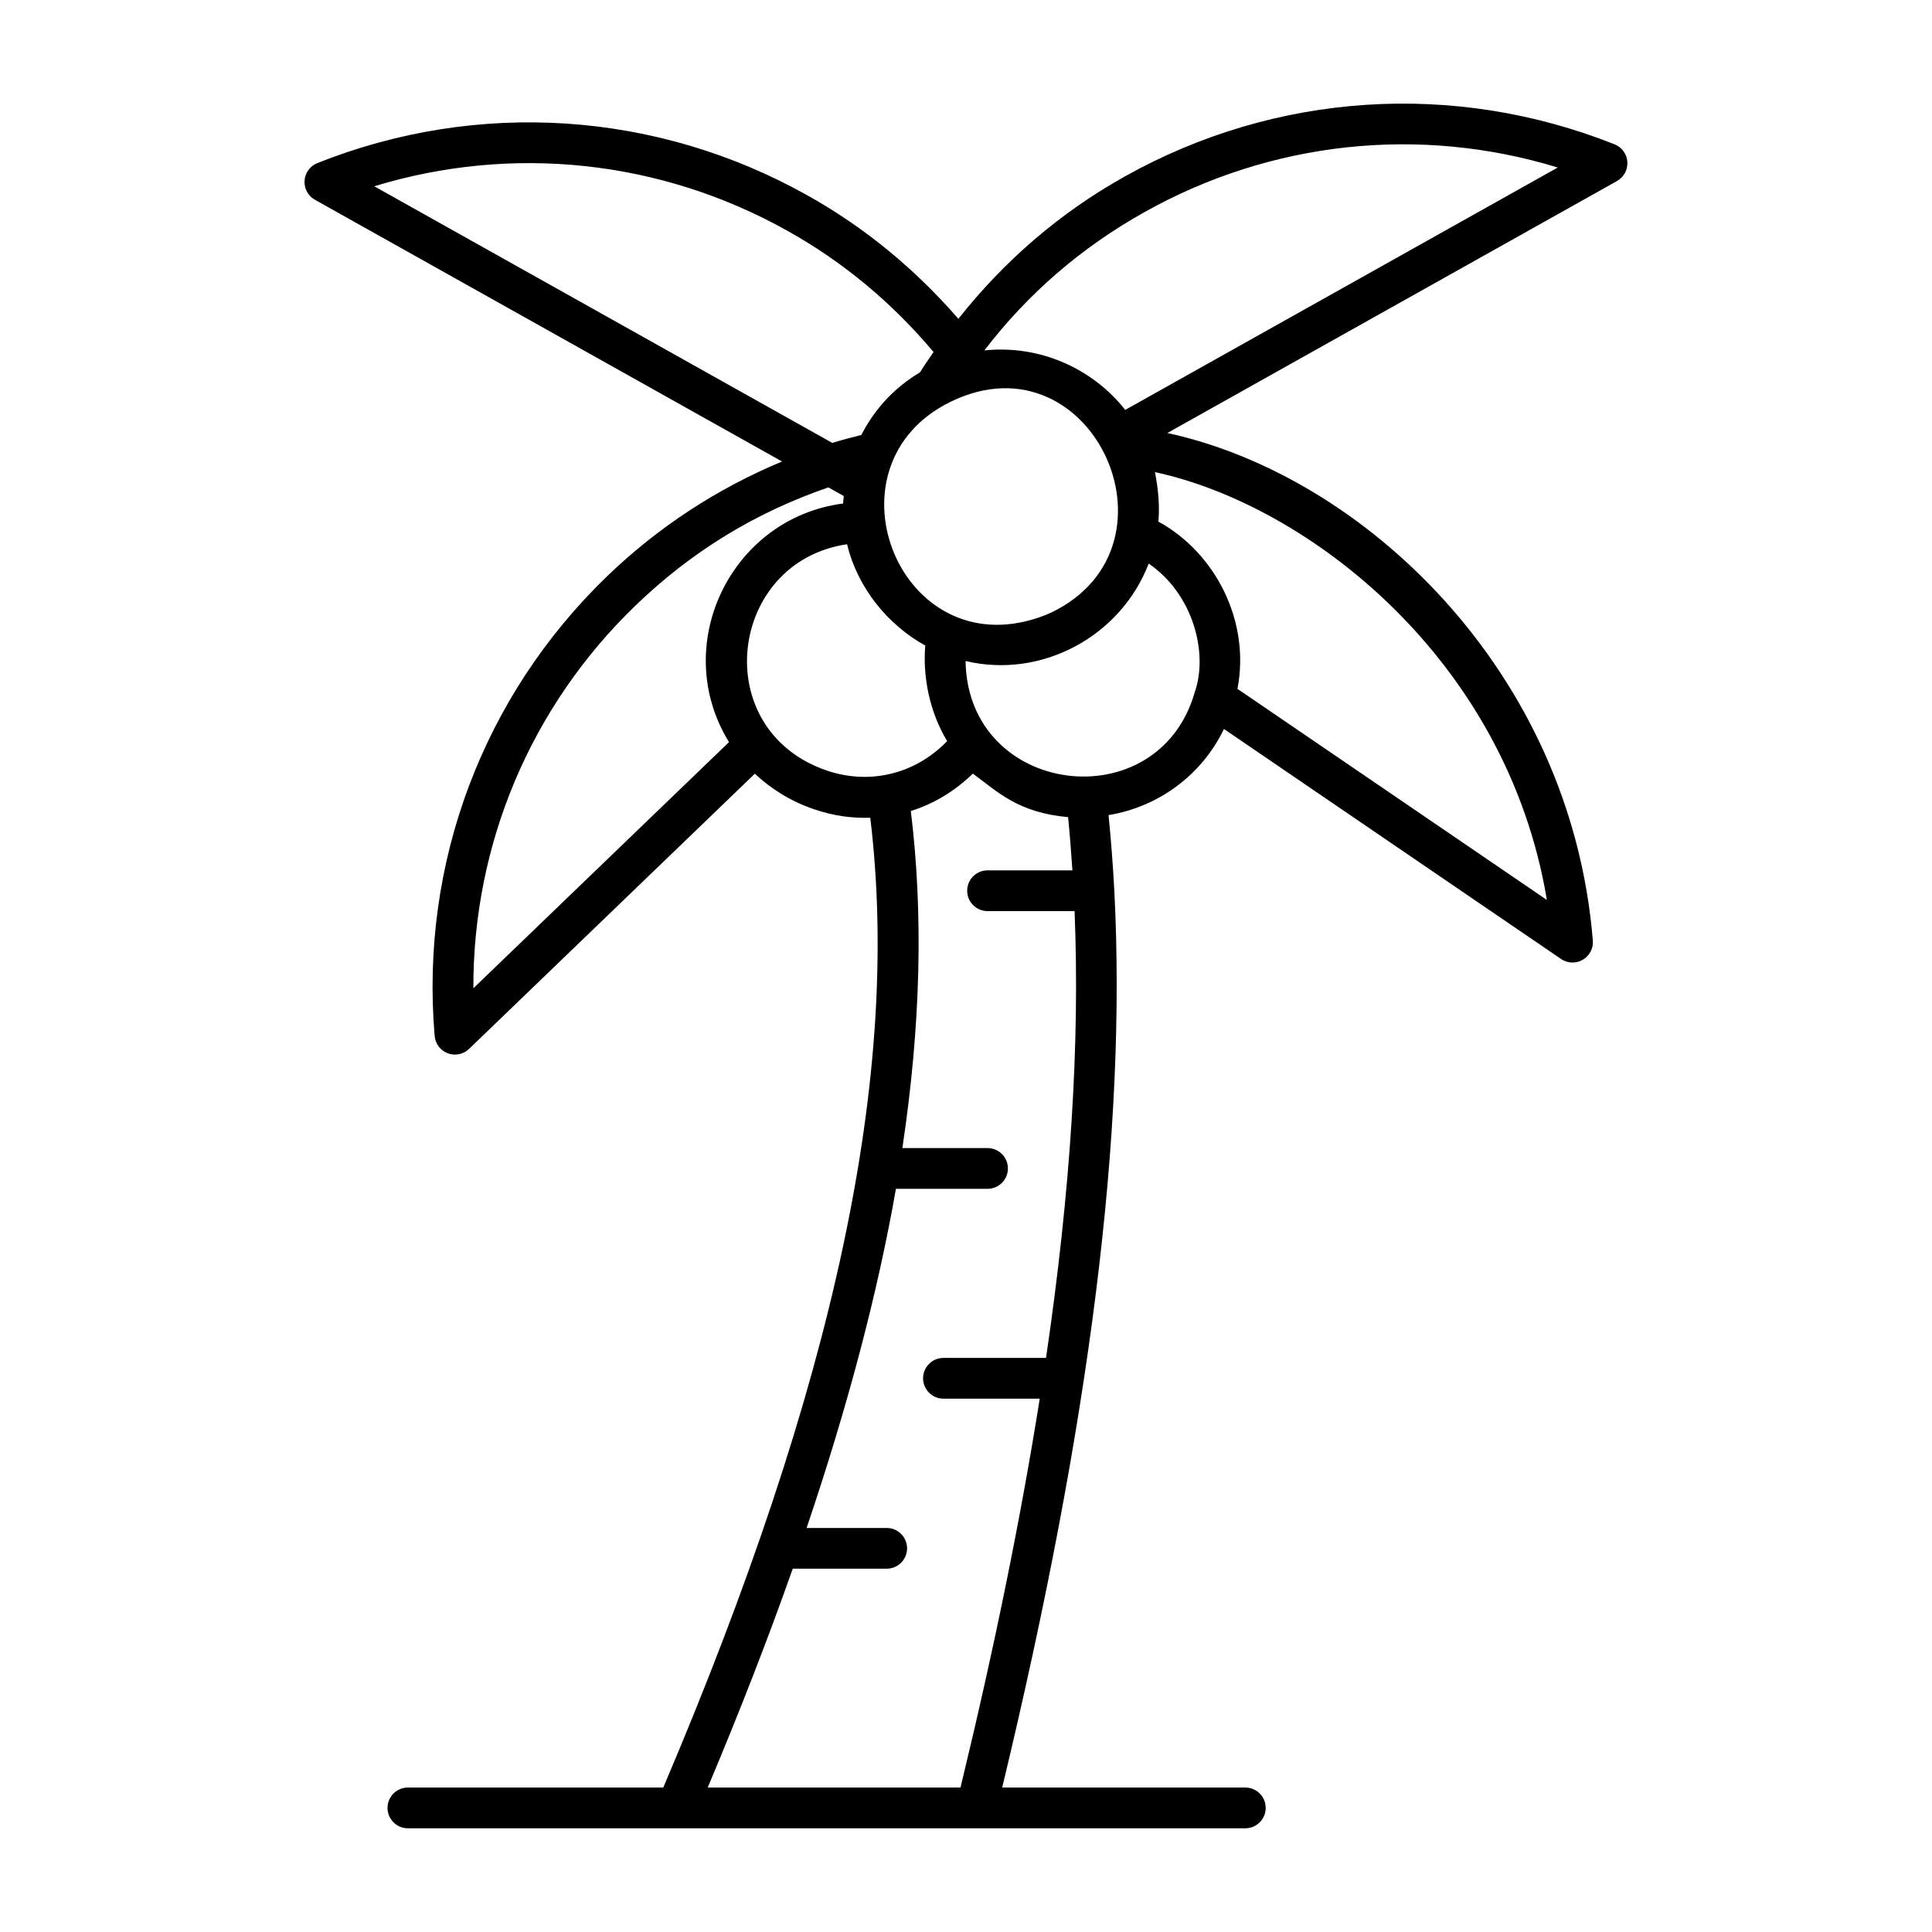 <?xml version="1.0" encoding="UTF-8"?>
<!-- Uploaded to: ICON Repo, www.svgrepo.com, Generator: ICON Repo Mixer Tools -->
<svg fill="#000000" width="800px" height="800px" version="1.1" viewBox="144 144 512 512" xmlns="http://www.w3.org/2000/svg">
 <path d="m575.27 186.91c-0.133-2.074-1.453-3.887-3.387-4.66-42.578-16.934-89.883-13.816-129.79 8.512-17.309 9.664-32.02 22.441-44.113 37.73-11.441-13.164-24.816-24.254-40.082-32.762-39.93-22.344-87.238-25.438-129.8-8.512-1.934 0.773-3.254 2.586-3.387 4.66-0.141 2.082 0.93 4.047 2.75 5.066l123.79 69.355c-17.152 7.16-32.781 17.32-46.383 30.434-32.914 31.762-49.566 76.156-45.68 121.8 0.176 2.074 1.523 3.867 3.481 4.598 0.617 0.23 1.258 0.344 1.898 0.344 1.371 0 2.719-0.527 3.746-1.512l75.727-72.922c4.356 4.078 9.602 7.352 15.656 9.406 5.281 1.789 9.957 2.402 14.934 2.269 8.203 67.938-9.281 149.89-54.855 257h-67.68c-2.981 0-5.398 2.418-5.398 5.398s2.418 5.398 5.398 5.398c132.07 0.012 140.41 0 221.93 0 2.981 0 5.398-2.418 5.398-5.398s-2.418-5.398-5.398-5.398h-64.43c23.371-97.16 33-173.7 29.715-237.58 0-0.027 0.016-0.055 0.016-0.082 0-0.055-0.031-0.102-0.031-0.156-0.352-6.773-0.875-13.387-1.516-19.887 13.363-2.203 24.715-10.676 30.586-22.824l89.332 60.953c0.914 0.625 1.98 0.941 3.043 0.941 0.934 0 1.871-0.246 2.715-0.73 1.801-1.047 2.84-3.035 2.664-5.109-5.863-71.727-61.035-123.31-112.76-134.49l119.16-66.777c1.816-1.02 2.883-2.984 2.742-5.066zm-152.64 119.4c-1.176 0.562-2.383 1.016-3.602 1.422-36.262 12.113-56.852-38.637-24.844-56.355 0.062-0.031 0.117-0.07 0.18-0.102 38.258-20.641 65.324 37.211 28.266 55.035zm-69.984-101.16c14.863 8.277 27.832 19.148 38.75 32.141-1.219 1.781-2.449 3.551-3.586 5.375-6.656 4.008-11.793 9.367-15.559 16.609-2.562 0.648-5.129 1.305-7.684 2.098l-121.39-68.008c36.523-11.141 75.82-7.051 109.47 11.785zm-83.199 200.75c-0.105-38.195 15.195-74.629 42.93-101.39 14.844-14.309 31.617-24.613 51.145-31.344l4.098 2.293c-0.055 0.66-0.172 1.32-0.195 1.977-29.801 3.875-46.023 37.602-30.227 63.23zm93.734-57.676c-31.68-10.738-26.223-55.379 5.309-59.996 2.715 11.434 10.738 21.359 20.715 26.848-0.703 8.316 1.156 17.617 5.797 25.332-8.863 9.137-21.027 11.48-31.82 7.816zm58.027 155.64h-27.184c-2.981 0-5.398 2.418-5.398 5.398 0 2.981 2.418 5.398 5.398 5.398h25.516c-5.016 31.582-11.965 65.738-21 103.06h-66.992c8.5-20.18 16.008-39.488 22.539-58h24.898c2.981 0 5.398-2.418 5.398-5.398s-2.418-5.398-5.398-5.398h-21.223c10.898-32.262 18.801-62.117 23.668-89.875h24.277c2.981 0 5.398-2.418 5.398-5.398 0-2.981-2.418-5.398-5.398-5.398h-22.57c4.856-32.344 5.602-61.918 2.242-89.328 5.859-1.828 11.387-5.039 16.438-9.902 6.527 4.742 11.848 10.324 25.234 11.527 0.461 4.625 0.832 9.336 1.145 14.105h-22.488c-2.981 0-5.398 2.418-5.398 5.398s2.418 5.398 5.398 5.398h23.062c1.438 35.086-1.047 74.117-7.562 118.41zm-21.324-184.69c20.254 4.809 41.172-6.609 48.531-25.824 11.918 8.18 15.797 23.84 12.211 34.074-9.68 33.973-60.215 27.672-60.742-8.25zm154.05 63.316-81.996-55.941c3.453-17.809-5.738-35.984-20.961-44.328 0.582-6.367-0.766-12.105-0.898-13.109 40.719 8.809 93.242 49.602 103.86 113.38zm-111.74-129.86c-8.582-10.93-22.609-17.312-37.309-15.766-0.004-0.004-0.004-0.004-0.008-0.008 11.469-15.008 25.742-27.336 42.488-36.68 33.645-18.828 72.93-22.957 109.46-11.785z"/>
</svg>